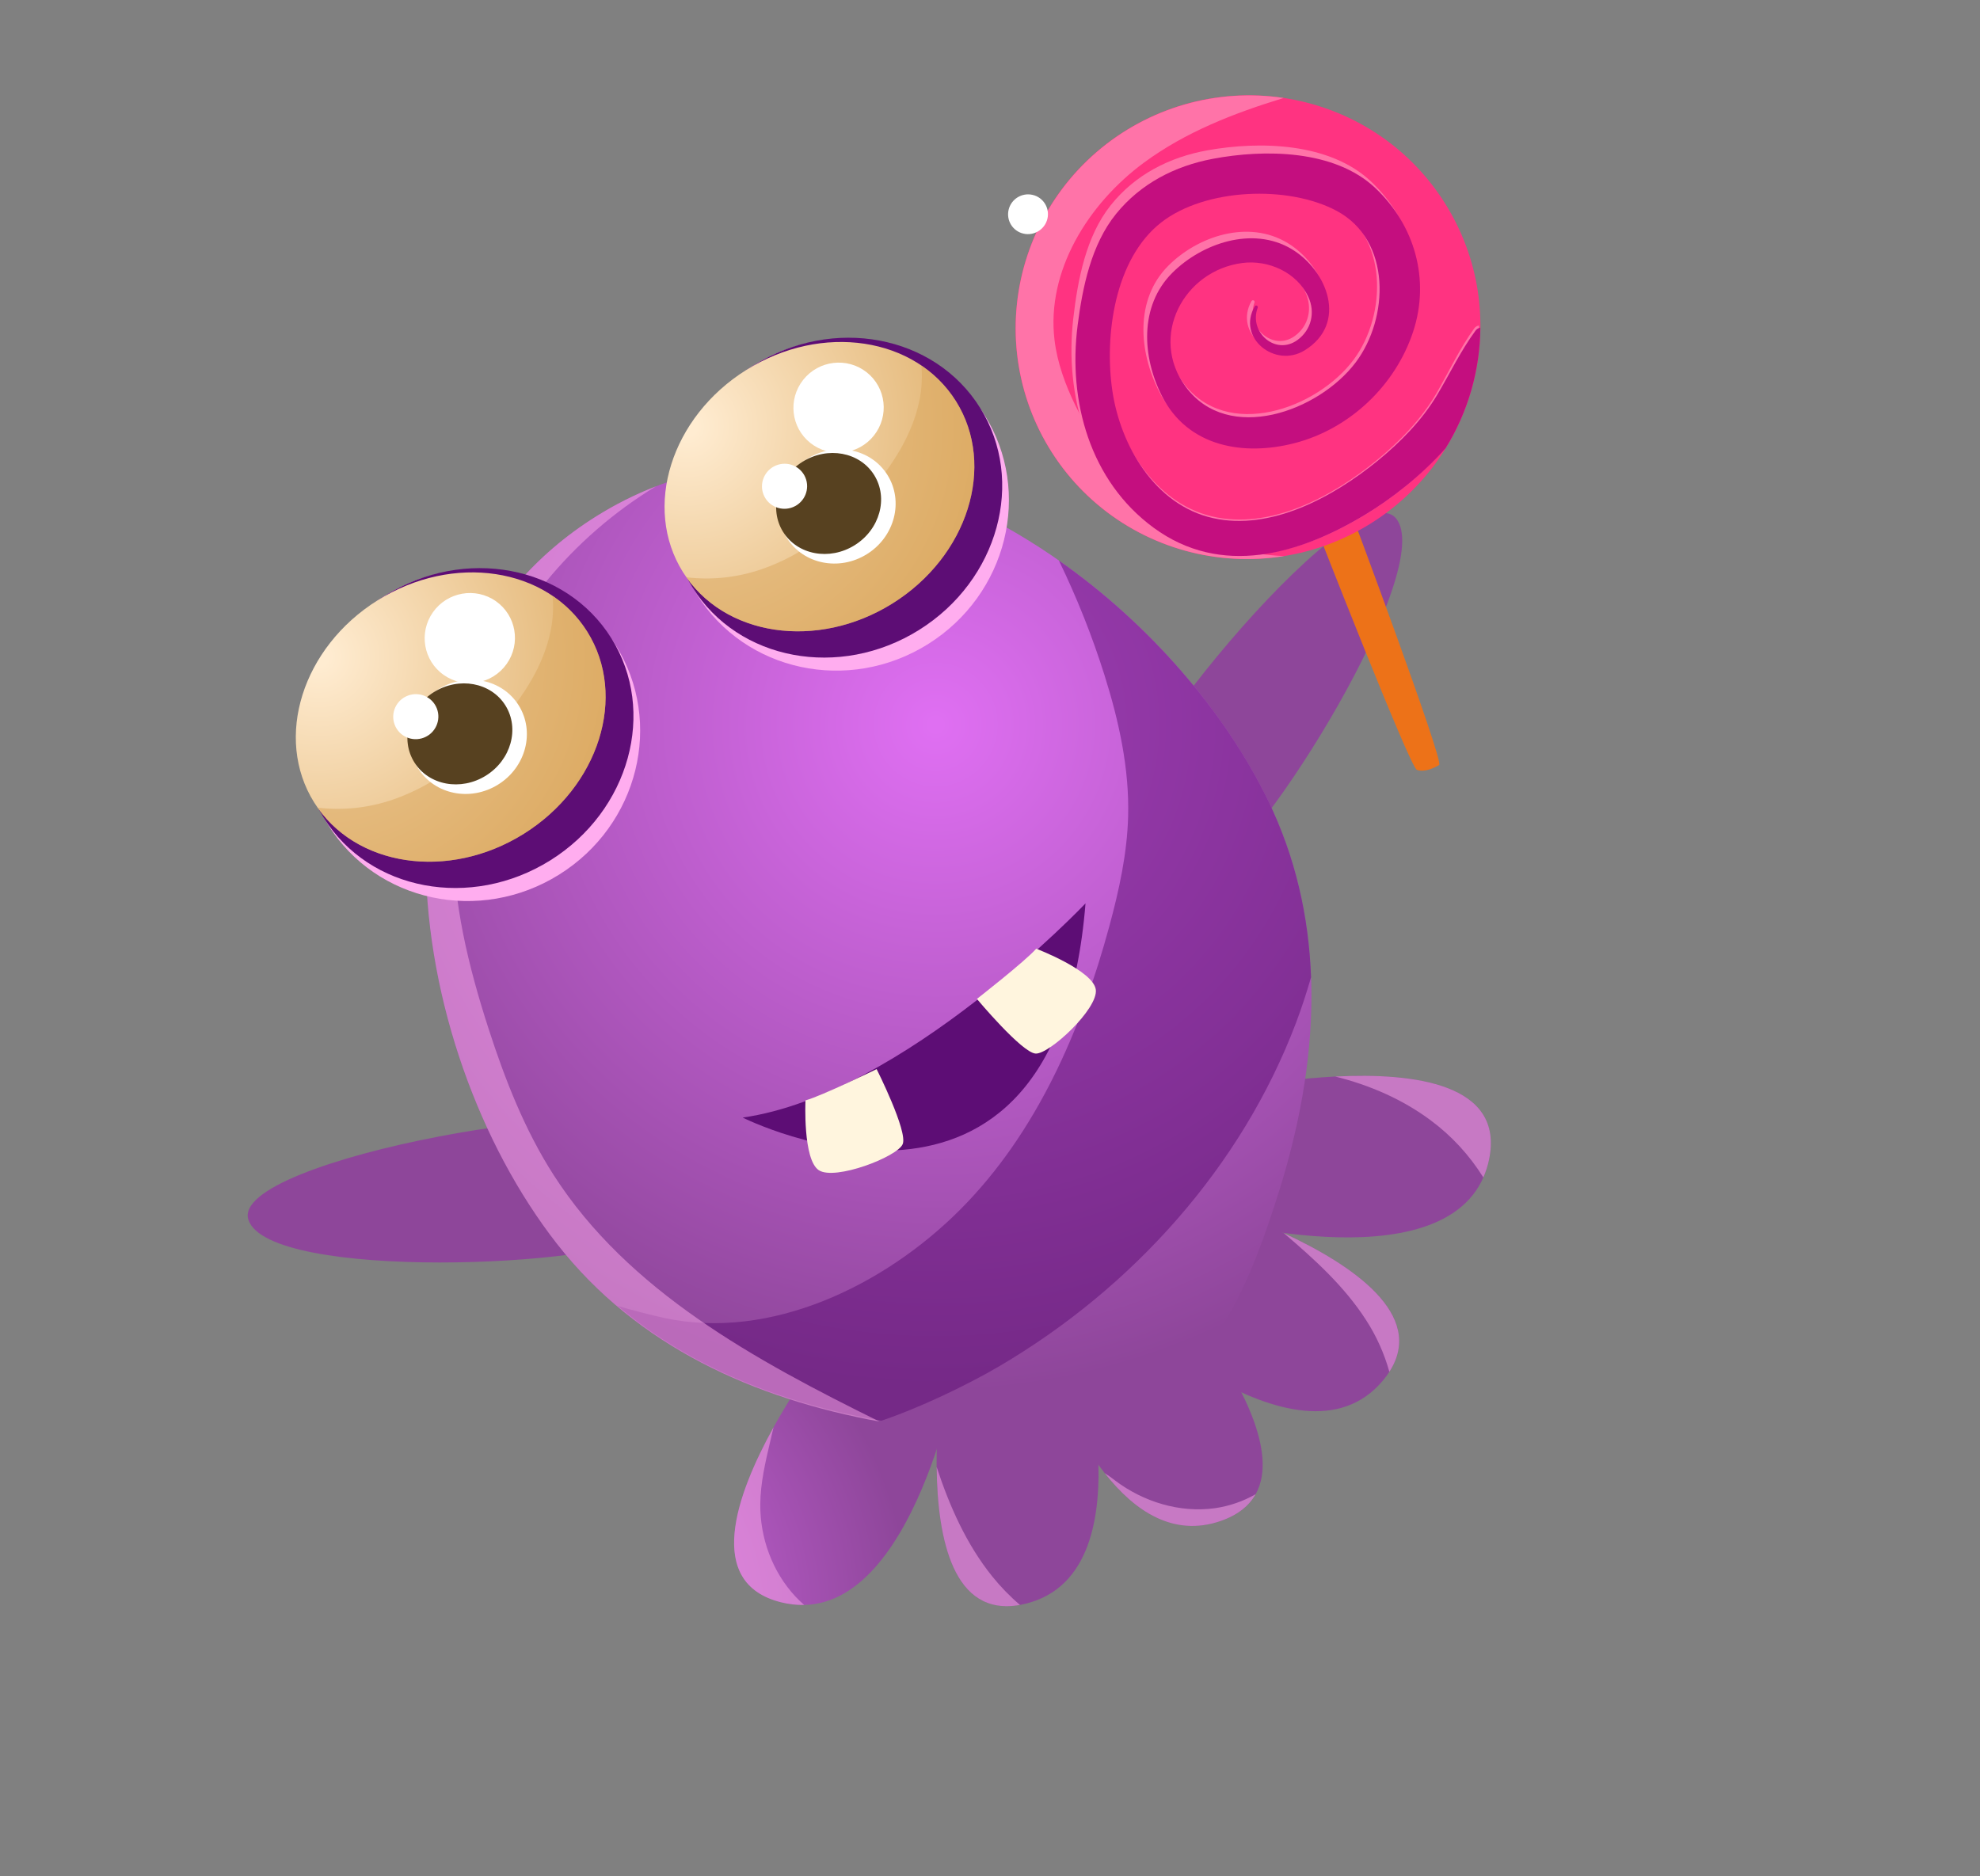 <svg width="172" height="163" viewBox="0 0 172 163" fill="none" xmlns="http://www.w3.org/2000/svg">
<rect x="0" y="0" width="172" height="163" fill="#808080" stroke="none"/>
<path d="M100.152 110.02C100.152 110.02 116.882 128.41 106.021 132.149C95.16 135.887 89.291 113.759 89.291 113.759L100.152 110.02Z" fill="url(#paint0_radial_638_990)"/>
<path opacity="0.5" d="M109.075 129.817C107.983 130.441 106.782 130.854 105.537 131.032C102.486 131.457 99.326 130.482 96.876 128.634C96.585 128.402 96.282 128.186 95.967 127.988C98.588 131.322 101.954 133.548 106.021 132.149C107.537 131.627 108.514 130.819 109.075 129.817Z" fill="#FFADEF"/>
<path d="M56.927 98.539C56.927 98.539 60.136 104.285 56.296 107.204C52.457 110.123 23.403 111.303 21.584 105.994C19.765 100.685 55.631 94.464 56.927 98.539Z" fill="url(#paint1_radial_638_990)"/>
<path d="M97.293 72.053C97.293 72.053 100.702 77.683 105.136 75.786C109.57 73.889 124.951 49.204 121.235 44.999C117.519 40.793 94.392 68.912 97.293 72.053Z" fill="url(#paint2_radial_638_990)"/>
<path d="M114.364 45.886C114.364 45.886 122.461 66.647 123.082 66.885C123.703 67.123 124.565 66.741 125.017 66.459C125.469 66.176 117.262 44.232 117.262 44.232L114.364 45.886Z" fill="#ED7218"/>
<path d="M119.071 45.482C128.539 39.565 131.442 27.133 125.556 17.713C119.669 8.292 107.222 5.452 97.754 11.368C88.287 17.284 85.383 29.717 91.27 39.137C97.156 48.557 109.603 51.398 119.071 45.482Z" fill="#FF3381"/>
<path d="M91.604 29.531C90.888 23.56 94.518 17.708 99.379 14.126C102.99 11.466 107.197 9.827 111.51 8.513C108.63 8.08 105.687 8.275 102.884 9.085C100.081 9.895 97.484 11.3 95.272 13.204C93.06 15.107 91.285 17.465 90.069 20.113C88.854 22.762 88.226 25.639 88.23 28.548C88.234 31.456 88.869 34.326 90.091 36.961C91.314 39.595 93.095 41.932 95.312 43.809C97.529 45.687 100.13 47.062 102.935 47.839C105.74 48.616 108.684 48.777 111.563 48.31C108.421 48.201 105.362 47.3 102.669 45.693C98.601 43.277 95.473 39.47 93.412 35.217C92.54 33.42 91.842 31.516 91.604 29.531Z" fill="#FF73A8"/>
<path d="M128.058 28.541C126.78 30.312 125.879 32.275 124.782 34.166C123.478 36.413 121.587 38.353 119.599 39.982C115.783 43.109 110.36 46.077 105.266 44.861C100.172 43.645 97.103 38.334 96.341 33.498C95.573 28.616 96.394 21.811 100.451 18.632C104.272 15.639 111.541 15.454 115.786 17.792C120.645 20.469 120.466 27.357 117.61 31.221C114.42 35.537 106.529 38.343 102.756 33.211C99.473 28.747 102.434 22.933 107.574 22.311C109.867 22.034 112.378 23.206 113.394 25.38C114.042 26.769 113.685 28.308 112.488 29.184C110.593 30.571 108.203 28.444 108.972 26.292C108.988 26.257 108.991 26.218 108.978 26.182C108.966 26.145 108.939 26.116 108.905 26.099C108.87 26.082 108.831 26.08 108.794 26.093C108.758 26.105 108.728 26.132 108.711 26.166C107.156 28.937 110.563 31.686 113.123 30.109C116.914 27.774 115.034 23.037 111.853 21.111C108.432 19.041 104.035 20.522 101.471 23.106C98.58 26.019 98.922 30.544 100.684 33.999C103.001 38.543 107.906 39.42 112.336 38.312C117.161 37.104 121.107 33.306 122.603 28.558C124.052 23.961 122.622 19.124 119.132 15.8C115.527 12.366 109.41 12.248 104.895 13.059C101.578 13.655 98.603 15.178 96.486 17.833C94.338 20.527 93.624 24.296 93.235 27.661C92.458 34.379 94.487 41.463 100.092 45.653C106.042 50.101 112.855 48.181 118.6 44.714C120.835 43.365 123.459 41.335 125.566 38.914C127.493 35.698 128.5 32.021 128.479 28.282C128.394 28.293 128.313 28.321 128.24 28.366C128.168 28.411 128.106 28.47 128.058 28.541Z" fill="#FF73A8"/>
<path d="M128.175 28.73C126.886 30.483 125.969 32.42 124.858 34.288C123.538 36.51 121.638 38.435 119.646 40.057C115.821 43.171 110.403 46.147 105.36 45.011C100.316 43.876 97.33 38.698 96.63 33.96C95.923 29.177 96.816 22.487 100.881 19.32C104.709 16.338 111.927 16.073 116.115 18.32C120.909 20.891 120.652 27.654 117.772 31.48C114.555 35.753 106.689 38.599 103.002 33.605C99.793 29.26 102.8 23.519 107.91 22.85C110.19 22.551 112.67 23.673 113.653 25.795C114.281 27.151 113.908 28.666 112.71 29.539C110.813 30.924 108.464 28.863 109.252 26.741C109.267 26.707 109.268 26.669 109.255 26.634C109.242 26.6 109.216 26.572 109.183 26.556C109.149 26.54 109.111 26.538 109.076 26.55C109.041 26.563 109.012 26.588 108.995 26.621C107.419 29.358 110.77 32.018 113.33 30.44C117.12 28.104 115.309 23.476 112.172 21.622C108.8 19.629 104.417 21.134 101.842 23.7C98.938 26.593 99.226 31.03 100.936 34.402C103.184 38.835 108.043 39.64 112.454 38.501C117.258 37.26 121.219 33.487 122.759 28.808C124.25 24.279 122.887 19.548 119.46 16.325C115.92 12.995 109.849 12.95 105.357 13.798C102.056 14.422 99.085 15.95 96.953 18.581C94.79 21.251 94.037 24.958 93.612 28.266C92.764 34.869 94.697 41.799 100.213 45.848C106.069 50.146 112.855 48.182 118.599 44.713C120.834 43.364 123.462 41.341 125.582 38.94C127.525 35.786 128.567 32.165 128.596 28.47C128.512 28.482 128.431 28.511 128.358 28.555C128.286 28.6 128.224 28.66 128.175 28.73Z" fill="#C40E7F"/>
<path d="M71.991 116.648C71.991 116.648 56.71 136.391 67.819 139.2C78.928 142.009 83.1 119.457 83.1 119.457L71.991 116.648Z" fill="url(#paint3_radial_638_990)"/>
<path d="M82.124 117.531C82.124 117.531 77.959 142.091 89.106 139.328C100.253 136.566 93.271 114.768 93.271 114.768L82.124 117.531Z" fill="url(#paint4_radial_638_990)"/>
<path d="M107.251 94.614C107.251 94.614 131.695 89.534 129.349 100.751C127.004 111.967 104.905 105.831 104.905 105.831L107.251 94.614Z" fill="url(#paint5_radial_638_990)"/>
<path d="M103.604 104.109C103.604 104.109 127.505 111.132 120.135 119.94C112.765 128.748 96.234 112.917 96.234 112.917L103.604 104.109Z" fill="url(#paint6_radial_638_990)"/>
<path d="M110.129 69.492C115.477 80.446 114.602 92.502 111.018 103.786C108.843 110.634 106.067 117.892 99.869 121.765C93.67 125.639 85.931 124.951 78.822 123.904C67.109 122.18 55.889 117.681 48.388 108.072C34.977 90.889 30.258 58.315 51.807 44.85C73.355 31.384 100.565 49.905 110.129 69.492Z" fill="url(#paint7_radial_638_990)"/>
<path opacity="0.5" d="M95.954 58.68C97.197 62.641 98.108 66.757 98 70.912C97.916 74.14 97.218 77.324 96.373 80.445C93.924 89.487 90.057 98.413 83.434 105.067C76.811 111.721 66.917 116.469 57.755 114.515C56.652 114.279 54.753 113.789 53.668 113.461C60.152 118.93 68.111 121.927 76.554 123.433C79.751 122.367 83.907 120.4 86.805 118.699C98.368 111.91 107.852 101.375 112.585 88.857C113.076 87.557 113.507 86.234 113.89 84.898C113.696 79.653 112.554 74.459 110.129 69.492C106.353 61.759 99.825 54.194 91.983 48.696C93.549 51.922 94.877 55.259 95.954 58.68Z" fill="#5D0D75"/>
<path opacity="0.5" d="M39.369 72.703C39.426 64.73 42.346 56.817 47.381 50.603C50.081 47.294 53.328 44.469 56.982 42.253C55.179 42.953 53.446 43.822 51.806 44.85C30.258 58.315 34.976 90.889 48.389 108.072C55.37 117.015 65.572 121.53 76.396 123.504C65.578 118.164 54.573 112.17 48.1 102.096C45.585 98.179 43.873 93.802 42.44 89.371C40.694 83.974 39.329 78.381 39.369 72.703Z" fill="#FFADEF"/>
<path d="M64.516 97.095C64.516 97.095 91.702 110.767 94.297 78.486C94.297 78.486 78.574 95.083 64.516 97.095Z" fill="#5D0D75"/>
<path opacity="0.5" d="M69.099 138.707C67.099 136.569 66.022 133.627 66.045 130.696C66.059 128.857 66.482 127.047 66.903 125.254L67.198 123.999C63.919 129.924 61.234 137.535 67.818 139.199C68.483 139.371 69.17 139.451 69.858 139.438C69.592 139.208 69.339 138.963 69.099 138.707Z" fill="#FFADEF"/>
<path opacity="0.5" d="M86.184 136.945C83.949 134.16 82.48 130.854 81.366 127.447C81.433 133.729 82.808 140.488 88.605 139.437C87.721 138.684 86.911 137.85 86.184 136.945Z" fill="#FFADEF"/>
<path opacity="0.5" d="M118.684 114.71C119.575 116.091 120.251 117.599 120.692 119.183C123.902 114.207 117.405 109.864 111.52 107.134C114.187 109.402 116.801 111.773 118.684 114.71Z" fill="#FFADEF"/>
<path opacity="0.5" d="M129.35 100.751C130.738 94.114 122.747 93.183 115.99 93.529C118.969 94.269 121.825 95.503 124.277 97.33C126.103 98.684 127.656 100.37 128.856 102.299C129.074 101.801 129.24 101.283 129.35 100.751Z" fill="#FFADEF"/>
<path d="M48.573 75.985C55.471 71.675 57.674 62.758 53.494 56.068C49.314 49.378 40.333 47.449 33.435 51.76C26.537 56.07 24.334 64.987 28.514 71.677C32.695 78.367 41.675 80.296 48.573 75.985Z" fill="#FFADEF"/>
<path d="M47.801 74.75C54.699 70.439 57.075 61.799 53.108 55.45C49.141 49.102 40.333 47.449 33.435 51.76C26.537 56.07 24.161 64.71 28.128 71.059C32.095 77.408 40.903 79.06 47.801 74.75Z" fill="#5D0D75"/>
<path d="M45.494 72.447C52.047 68.352 54.52 60.489 51.018 54.884C47.515 49.279 39.364 48.055 32.811 52.15C26.258 56.245 23.785 64.108 27.287 69.713C30.789 75.318 38.941 76.542 45.494 72.447Z" fill="url(#paint8_radial_638_990)"/>
<path opacity="0.5" d="M45.493 72.447C52.047 68.352 54.52 60.489 51.017 54.883C50.243 53.647 49.218 52.587 48.007 51.772C48.096 52.795 48.036 53.826 47.83 54.834C47.221 57.788 45.522 60.419 43.543 62.704C40.984 65.66 37.828 68.206 34.128 69.47C32.028 70.194 29.794 70.433 27.592 70.171C31.244 75.38 39.123 76.427 45.493 72.447Z" fill="#DBA75C"/>
<path d="M43.277 68.159C45.691 66.651 46.489 63.573 45.06 61.285C43.63 58.998 40.514 58.366 38.1 59.875C35.686 61.383 34.887 64.461 36.317 66.749C37.746 69.036 40.862 69.668 43.277 68.159Z" fill="white"/>
<path d="M42.213 67.384C44.398 66.019 45.154 63.29 43.904 61.288C42.653 59.286 39.868 58.77 37.684 60.135C35.499 61.5 34.742 64.229 35.993 66.231C37.244 68.233 40.029 68.749 42.213 67.384Z" fill="#574120"/>
<path d="M37.952 61.559C37.565 60.551 36.432 60.05 35.42 60.44C34.409 60.829 33.901 61.962 34.287 62.97C34.673 63.978 35.807 64.479 36.818 64.089C37.83 63.699 38.337 62.566 37.952 61.559Z" fill="white"/>
<path d="M44.015 57.679C45.265 55.908 44.843 53.468 43.074 52.229C41.305 50.99 38.858 51.422 37.608 53.193C36.359 54.964 36.78 57.404 38.549 58.642C40.319 59.881 42.766 59.45 44.015 57.679Z" fill="white"/>
<path d="M80.606 55.968C87.504 51.657 89.708 42.74 85.527 36.05C81.347 29.36 72.366 27.431 65.468 31.742C58.57 36.052 56.367 44.969 60.547 51.659C64.728 58.349 73.709 60.278 80.606 55.968Z" fill="#FFADEF"/>
<path d="M79.834 54.732C86.732 50.422 89.108 41.781 85.141 35.432C81.174 29.084 72.366 27.431 65.468 31.742C58.57 36.052 56.194 44.693 60.161 51.041C64.128 57.39 72.936 59.042 79.834 54.732Z" fill="#5D0D75"/>
<path d="M77.527 52.43C84.08 48.335 86.553 40.472 83.051 34.867C79.548 29.262 71.397 28.037 64.844 32.132C58.291 36.227 55.818 44.09 59.32 49.695C62.823 55.3 70.974 56.524 77.527 52.43Z" fill="url(#paint9_radial_638_990)"/>
<path opacity="0.5" d="M77.527 52.429C84.08 48.335 86.553 40.472 83.051 34.867C82.276 33.63 81.251 32.57 80.04 31.755C80.129 32.778 80.07 33.809 79.863 34.817C79.255 37.772 77.555 40.402 75.576 42.688C73.017 45.643 69.861 48.189 66.161 49.453C64.062 50.177 61.827 50.417 59.626 50.154C63.278 55.363 71.157 56.41 77.527 52.429Z" fill="#DBA75C"/>
<path d="M75.31 48.142C77.724 46.633 78.522 43.556 77.093 41.268C75.663 38.98 72.547 38.349 70.133 39.857C67.719 41.366 66.921 44.443 68.35 46.731C69.78 49.019 72.896 49.651 75.31 48.142Z" fill="white"/>
<path d="M74.246 47.366C76.431 46.002 77.188 43.272 75.937 41.27C74.686 39.269 71.901 38.752 69.717 40.117C67.532 41.482 66.776 44.212 68.027 46.213C69.277 48.215 72.062 48.731 74.246 47.366Z" fill="#574120"/>
<path d="M69.963 41.487C69.546 40.491 68.398 40.024 67.398 40.444C66.399 40.864 65.926 42.011 66.342 43.007C66.758 44.003 67.906 44.47 68.906 44.05C69.906 43.63 70.379 42.482 69.963 41.487Z" fill="white"/>
<path d="M75.911 37.845C77.262 36.15 76.985 33.689 75.292 32.348C73.599 31.008 71.131 31.296 69.78 32.991C68.429 34.686 68.706 37.147 70.399 38.488C72.092 39.828 74.56 39.54 75.911 37.845Z" fill="white"/>
<path d="M69.971 95.603C69.971 95.603 69.732 100.745 71.13 101.668C72.528 102.592 77.957 100.506 78.416 99.402C78.875 98.298 76.152 92.884 76.152 92.884C76.152 92.884 71.371 95.217 69.971 95.603Z" fill="#FFF5DE"/>
<path d="M90.017 82.423C90.017 82.423 94.974 84.318 95.191 85.98C95.409 87.641 91.155 91.606 89.961 91.534C88.767 91.463 84.863 86.787 84.863 86.787C84.863 86.787 89.057 83.514 90.017 82.423Z" fill="#FFF5DE"/>
<path d="M90.989 18.999C91.206 18.069 90.627 17.142 89.696 16.93C88.764 16.717 87.833 17.299 87.616 18.229C87.399 19.16 87.978 20.086 88.909 20.298C89.84 20.511 90.771 19.929 90.989 18.999Z" fill="white"/>
<defs>
<radialGradient id="paint0_radial_638_990" cx="0" cy="0" r="1" gradientUnits="userSpaceOnUse" gradientTransform="translate(-447.989 233.85) rotate(-168.286) scale(23.841 47.824)">
<stop offset="0.008" stop-color="#DF6FF2"/>
<stop offset="1" stop-color="#8E469A"/>
</radialGradient>
<radialGradient id="paint1_radial_638_990" cx="0" cy="0" r="1" gradientUnits="userSpaceOnUse" gradientTransform="translate(-170.218 73.496) rotate(-135.944) scale(64.806 26.746)">
<stop offset="0.008" stop-color="#DF6FF2"/>
<stop offset="1" stop-color="#8E469A"/>
</radialGradient>
<radialGradient id="paint2_radial_638_990" cx="0" cy="0" r="1" gradientUnits="userSpaceOnUse" gradientTransform="translate(-64.79 -115.638) rotate(-107.088) scale(70.082 24.734)">
<stop offset="0.008" stop-color="#DF6FF2"/>
<stop offset="1" stop-color="#8E469A"/>
</radialGradient>
<radialGradient id="paint3_radial_638_990" cx="0" cy="0" r="1" gradientUnits="userSpaceOnUse" gradientTransform="translate(45.221 140.527) rotate(-32) scale(33.867 33.68)">
<stop offset="0.008" stop-color="#DF6FF2"/>
<stop offset="1" stop-color="#8E469A"/>
</radialGradient>
<radialGradient id="paint4_radial_638_990" cx="0" cy="0" r="1" gradientUnits="userSpaceOnUse" gradientTransform="translate(121.686 35.404) rotate(-57.446) scale(33.062 34.502)">
<stop offset="0.008" stop-color="#DF6FF2"/>
<stop offset="1" stop-color="#8E469A"/>
</radialGradient>
<radialGradient id="paint5_radial_638_990" cx="0" cy="0" r="1" gradientUnits="userSpaceOnUse" gradientTransform="translate(-115.908 239.4) rotate(148) scale(33.867 33.68)">
<stop offset="0.008" stop-color="#DF6FF2"/>
<stop offset="1" stop-color="#8E469A"/>
</radialGradient>
<radialGradient id="paint6_radial_638_990" cx="0" cy="0" r="1" gradientUnits="userSpaceOnUse" gradientTransform="translate(-254.267 237.314) rotate(173.446) scale(33.062 34.502)">
<stop offset="0.008" stop-color="#DF6FF2"/>
<stop offset="1" stop-color="#8E469A"/>
</radialGradient>
<radialGradient id="paint7_radial_638_990" cx="0" cy="0" r="1" gradientUnits="userSpaceOnUse" gradientTransform="translate(81.272 63.014) rotate(-32) scale(57.996 57.683)">
<stop offset="0.008" stop-color="#DF6FF2"/>
<stop offset="1" stop-color="#8E469A"/>
</radialGradient>
<radialGradient id="paint8_radial_638_990" cx="0" cy="0" r="1" gradientUnits="userSpaceOnUse" gradientTransform="translate(27.733 57.044) rotate(-32) scale(30.009 29.846)">
<stop offset="0.027" stop-color="#FFECD1"/>
<stop offset="1" stop-color="#DBA75C"/>
</radialGradient>
<radialGradient id="paint9_radial_638_990" cx="0" cy="0" r="1" gradientUnits="userSpaceOnUse" gradientTransform="translate(59.754 37.034) rotate(-32) scale(30.009 29.846)">
<stop offset="0.027" stop-color="#FFECD1"/>
<stop offset="1" stop-color="#DBA75C"/>
</radialGradient>
</defs>
</svg>

